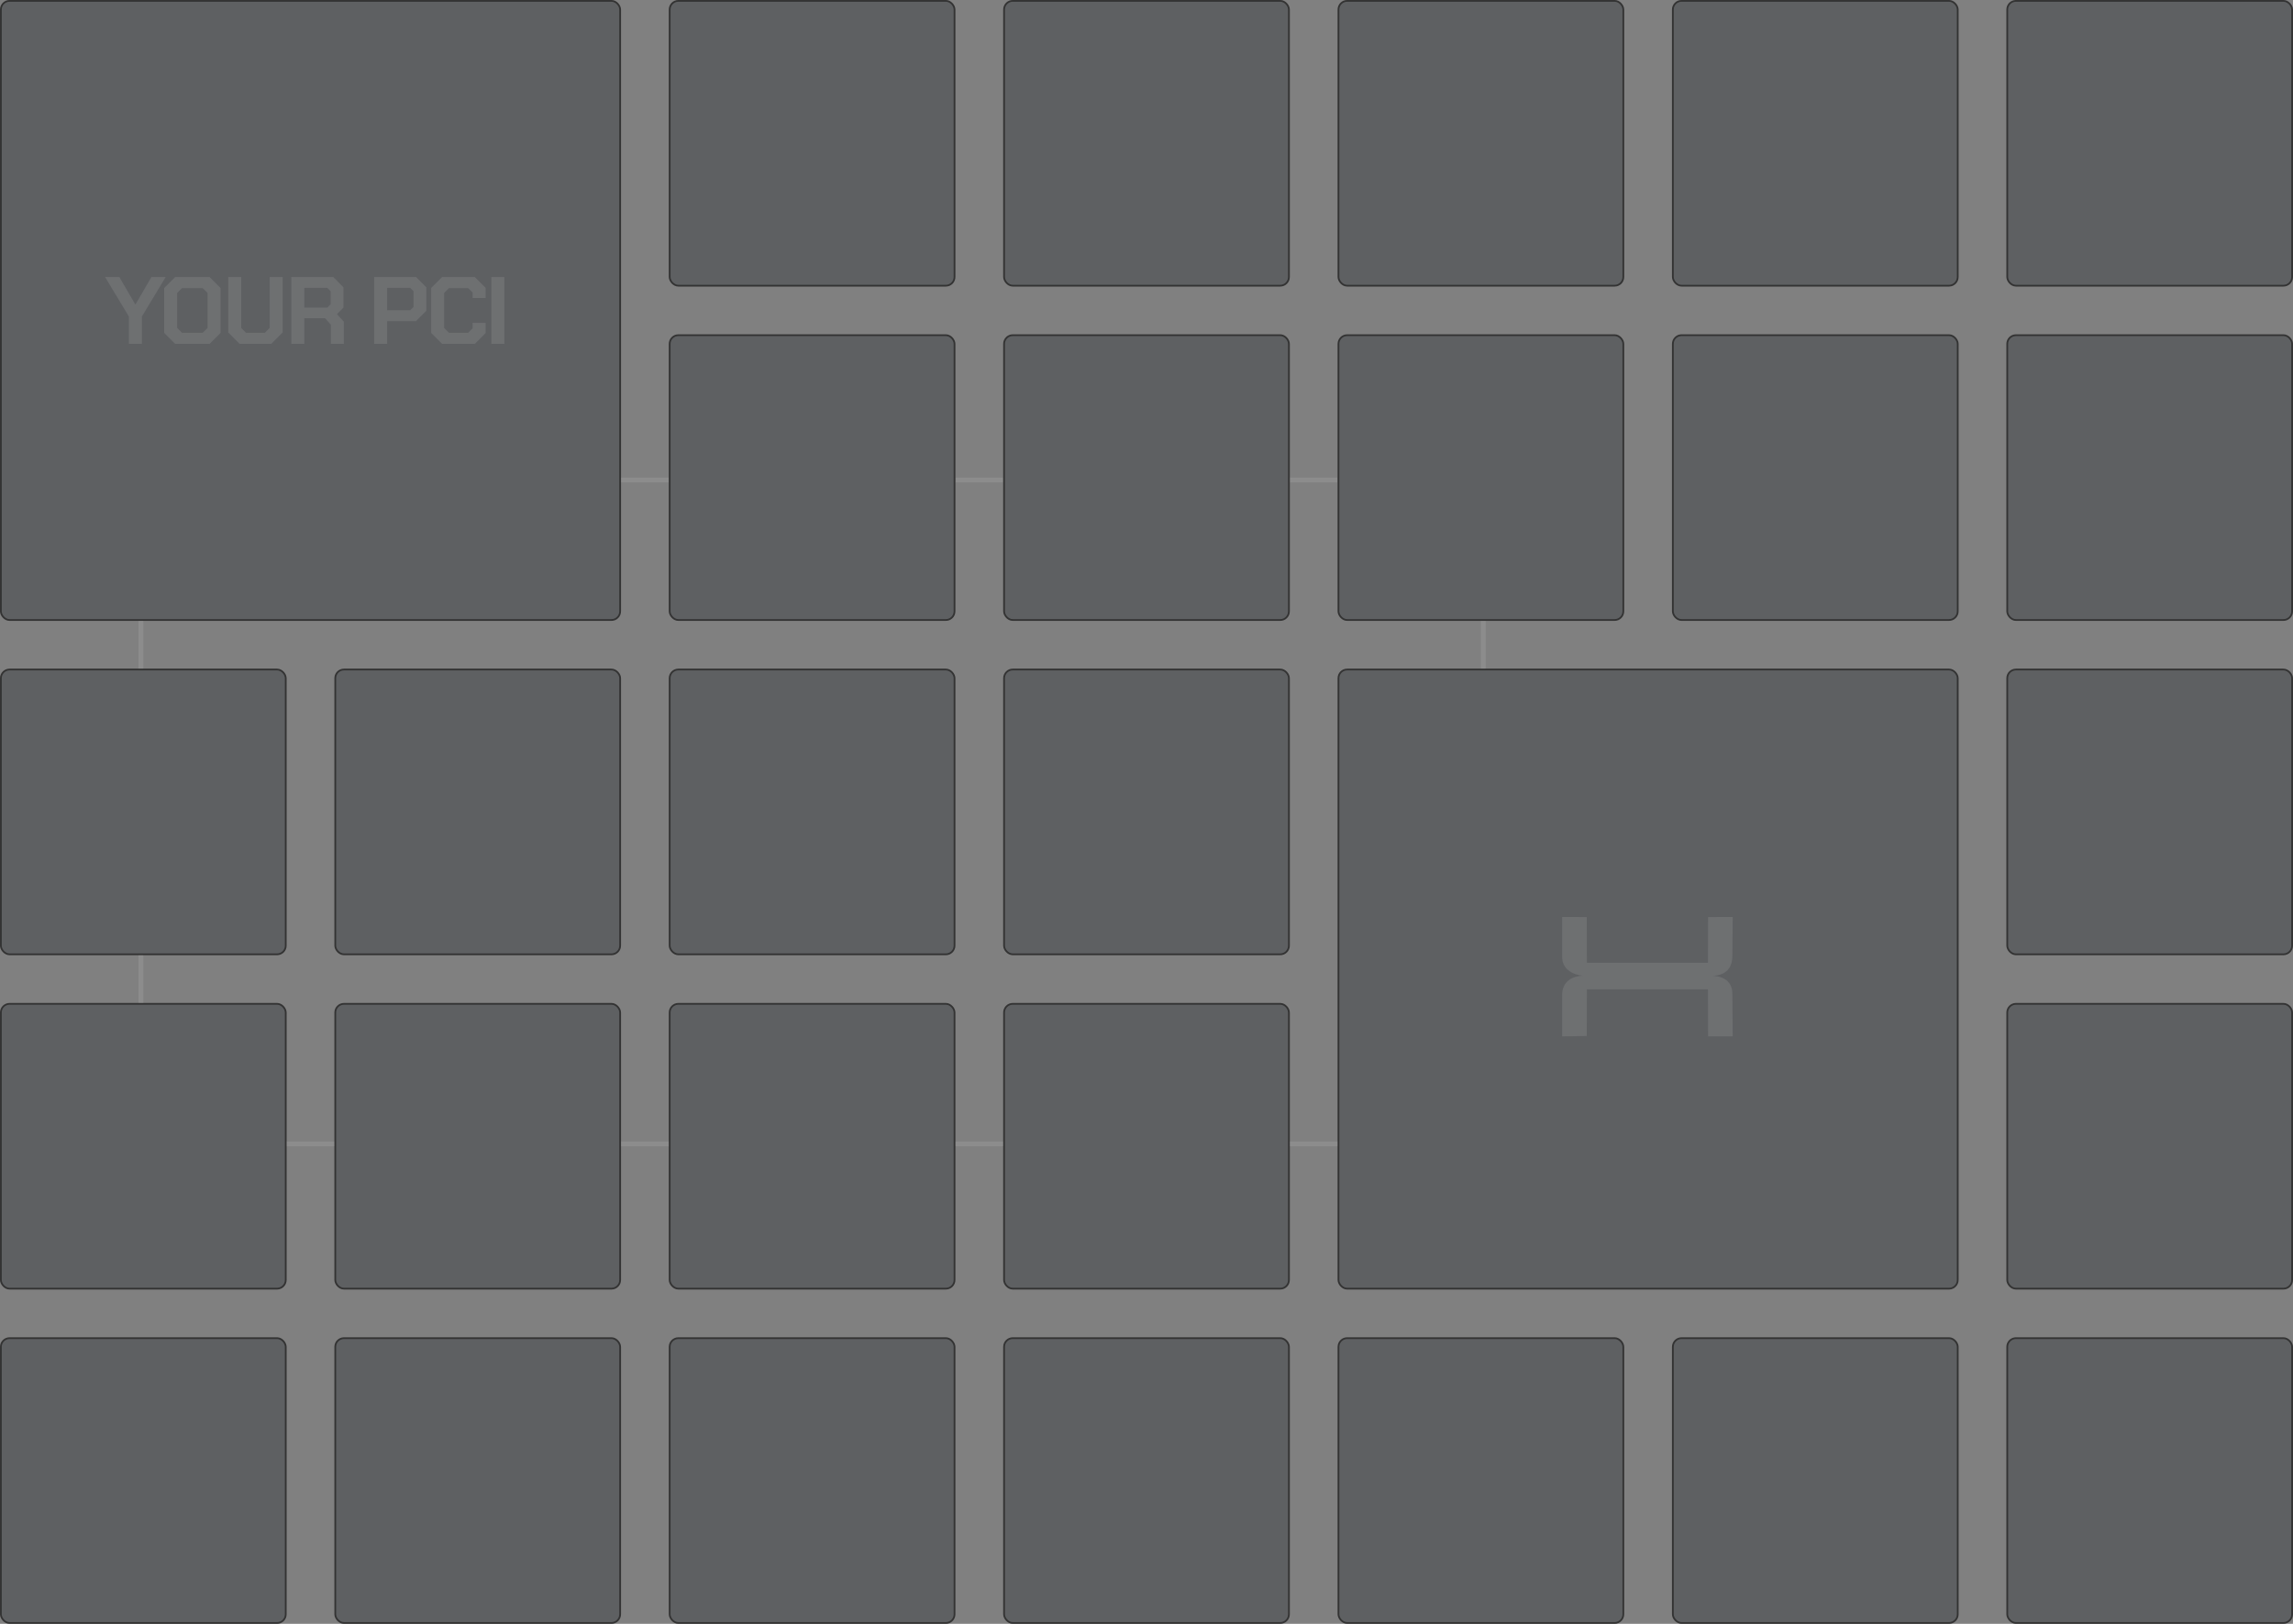 <svg width="480" height="340" viewBox="0 0 480 340" fill="none" xmlns="http://www.w3.org/2000/svg">
<rect x="0" y="0" width="480" height="340" fill="#808080" stroke="none"/>
<rect x="0.183" y="0.183" width="129.633" height="129.633" rx="1.817" fill="#10141B" fill-opacity="0.3" stroke="#333333" stroke-width="0.367"/>
<rect x="140.183" y="0.183" width="59.633" height="59.633" rx="1.817" fill="#10141B" fill-opacity="0.3" stroke="#333333" stroke-width="0.367"/>
<rect x="280.183" y="0.183" width="59.633" height="59.633" rx="1.817" fill="#10141B" fill-opacity="0.3" stroke="#333333" stroke-width="0.367"/>
<rect x="210.183" y="0.183" width="59.633" height="59.633" rx="1.817" fill="#10141B" fill-opacity="0.3" stroke="#333333" stroke-width="0.367"/>
<rect x="350.183" y="0.183" width="59.633" height="59.633" rx="1.817" fill="#10141B" fill-opacity="0.3" stroke="#333333" stroke-width="0.367"/>
<rect x="420.183" y="0.183" width="59.633" height="59.633" rx="1.817" fill="#10141B" fill-opacity="0.3" stroke="#333333" stroke-width="0.367"/>
<rect x="0.183" y="140.183" width="59.633" height="59.633" rx="1.817" fill="#10141B" fill-opacity="0.3" stroke="#333333" stroke-width="0.367"/>
<rect x="0.183" y="210.183" width="59.633" height="59.633" rx="1.817" fill="#10141B" fill-opacity="0.3" stroke="#333333" stroke-width="0.367"/>
<rect x="0.183" y="280.183" width="59.633" height="59.633" rx="1.817" fill="#10141B" fill-opacity="0.3" stroke="#333333" stroke-width="0.367"/>
<rect x="70.183" y="140.183" width="59.633" height="59.633" rx="1.817" fill="#10141B" fill-opacity="0.3" stroke="#333333" stroke-width="0.367"/>
<rect x="70.183" y="210.183" width="59.633" height="59.633" rx="1.817" fill="#10141B" fill-opacity="0.3" stroke="#333333" stroke-width="0.367"/>
<rect x="70.183" y="280.183" width="59.633" height="59.633" rx="1.817" fill="#10141B" fill-opacity="0.3" stroke="#333333" stroke-width="0.367"/>
<rect x="280.183" y="140.183" width="129.633" height="129.633" rx="1.817" fill="#10141B" fill-opacity="0.3" stroke="#333333" stroke-width="0.367"/>
<rect x="420.183" y="70.183" width="59.633" height="59.633" rx="1.817" fill="#10141B" fill-opacity="0.3" stroke="#333333" stroke-width="0.367"/>
<rect x="140.183" y="140.183" width="59.633" height="59.633" rx="1.817" fill="#10141B" fill-opacity="0.3" stroke="#333333" stroke-width="0.367"/>
<rect x="140.183" y="210.183" width="59.633" height="59.633" rx="1.817" fill="#10141B" fill-opacity="0.3" stroke="#333333" stroke-width="0.367"/>
<rect x="140.183" y="280.183" width="59.633" height="59.633" rx="1.817" fill="#10141B" fill-opacity="0.3" stroke="#333333" stroke-width="0.367"/>
<rect x="280.183" y="280.183" width="59.633" height="59.633" rx="1.817" fill="#10141B" fill-opacity="0.3" stroke="#333333" stroke-width="0.367"/>
<rect x="210.183" y="140.183" width="59.633" height="59.633" rx="1.817" fill="#10141B" fill-opacity="0.3" stroke="#333333" stroke-width="0.367"/>
<rect x="210.183" y="210.183" width="59.633" height="59.633" rx="1.817" fill="#10141B" fill-opacity="0.3" stroke="#333333" stroke-width="0.367"/>
<rect x="210.183" y="280.183" width="59.633" height="59.633" rx="1.817" fill="#10141B" fill-opacity="0.3" stroke="#333333" stroke-width="0.367"/>
<rect x="350.183" y="70.183" width="59.633" height="59.633" rx="1.817" fill="#10141B" fill-opacity="0.3" stroke="#333333" stroke-width="0.367"/>
<rect x="350.183" y="280.183" width="59.633" height="59.633" rx="1.817" fill="#10141B" fill-opacity="0.3" stroke="#333333" stroke-width="0.367"/>
<rect x="420.183" y="140.183" width="59.633" height="59.633" rx="1.817" fill="#10141B" fill-opacity="0.3" stroke="#333333" stroke-width="0.367"/>
<rect x="420.183" y="210.183" width="59.633" height="59.633" rx="1.817" fill="#10141B" fill-opacity="0.3" stroke="#333333" stroke-width="0.367"/>
<rect x="420.183" y="280.183" width="59.633" height="59.633" rx="1.817" fill="#10141B" fill-opacity="0.3" stroke="#333333" stroke-width="0.367"/>
<path d="M362.642 200.117C362.642 204.676 358.433 204.296 358.082 204.296C358.784 204.296 362.642 204.296 362.642 208.096L362.714 217H357.558L357.53 207.145H332.185L332.157 216.921L327.003 217V208.096C327.213 204.296 331.071 204.296 331.422 204.296C331.071 204.296 326.862 203.916 327.003 200.117V192L332.157 192.01L332.184 201.585H357.53L357.557 192.01L362.714 192L362.642 200.117H362.642Z" fill="white" fill-opacity="0.1"/>
<path d="M26.98 66.28L22 58H24.98L28.32 63.74H28.36L31.7 58H34.68L29.7 66.28V72H26.98V66.28Z" fill="white" fill-opacity="0.1"/>
<path d="M34.37 69.7V60.3L36.67 58H43.87L46.17 60.3V69.7L43.87 72H36.67L34.37 69.7ZM42.43 69.68L43.45 68.66V61.34L42.43 60.32H38.11L37.09 61.34V68.66L38.11 69.68H42.43Z" fill="white" fill-opacity="0.1"/>
<path d="M47.774 69.6V58H50.494V68.66L51.514 69.68H55.434L56.454 68.66V58H59.174V69.6L56.774 72H50.174L47.774 69.6Z" fill="white" fill-opacity="0.1"/>
<path d="M71.978 67.36V72H69.258V67.98L68.058 66.64H63.698V72H60.978V58H69.758L71.898 60.16V64.4L70.538 65.78L71.978 67.36ZM63.698 64.4H68.518L69.218 63.7V60.98L68.518 60.28H63.698V64.4Z" fill="white" fill-opacity="0.1"/>
<path d="M78.323 58H87.103L89.243 60.16V65.06L87.083 67.24H81.043V72H78.323V58ZM85.863 64.96L86.563 64.26V60.98L85.863 60.28H81.043V64.96H85.863Z" fill="white" fill-opacity="0.1"/>
<path d="M90.253 69.7V60.3L92.553 58H99.393L101.653 60.26V62.4H98.933V61.26L97.993 60.32H93.993L92.973 61.34V68.66L93.993 69.68H97.993L98.933 68.74V67.6H101.653V69.74L99.393 72H92.553L90.253 69.7Z" fill="white" fill-opacity="0.1"/>
<path d="M102.859 58H105.579V72H102.859V58Z" fill="white" fill-opacity="0.1"/>
<line x1="130" y1="100.5" x2="140" y2="100.5" stroke="white" stroke-opacity="0.1"/>
<line x1="60" y1="239.5" x2="70" y2="239.5" stroke="white" stroke-opacity="0.1"/>
<line x1="130" y1="239.5" x2="140" y2="239.5" stroke="white" stroke-opacity="0.1"/>
<line x1="200" y1="239.5" x2="210" y2="239.5" stroke="white" stroke-opacity="0.1"/>
<line x1="270" y1="239.5" x2="280" y2="239.5" stroke="white" stroke-opacity="0.1"/>
<line x1="200" y1="100.5" x2="210" y2="100.5" stroke="white" stroke-opacity="0.1"/>
<line x1="270" y1="100.5" x2="280" y2="100.5" stroke="white" stroke-opacity="0.1"/>
<line x1="310.5" y1="140" x2="310.5" y2="130" stroke="white" stroke-opacity="0.1"/>
<line x1="29.5" y1="140" x2="29.5" y2="130" stroke="white" stroke-opacity="0.1"/>
<line x1="29.5" y1="210" x2="29.5" y2="200" stroke="white" stroke-opacity="0.1"/>
<rect x="140.183" y="70.183" width="59.633" height="59.633" rx="1.817" fill="#10141B" fill-opacity="0.3" stroke="#333333" stroke-width="0.367"/>
<rect x="210.183" y="70.183" width="59.633" height="59.633" rx="1.817" fill="#10141B" fill-opacity="0.3" stroke="#333333" stroke-width="0.367"/>
<rect x="280.183" y="70.183" width="59.633" height="59.633" rx="1.817" fill="#10141B" fill-opacity="0.3" stroke="#333333" stroke-width="0.367"/>
</svg>
